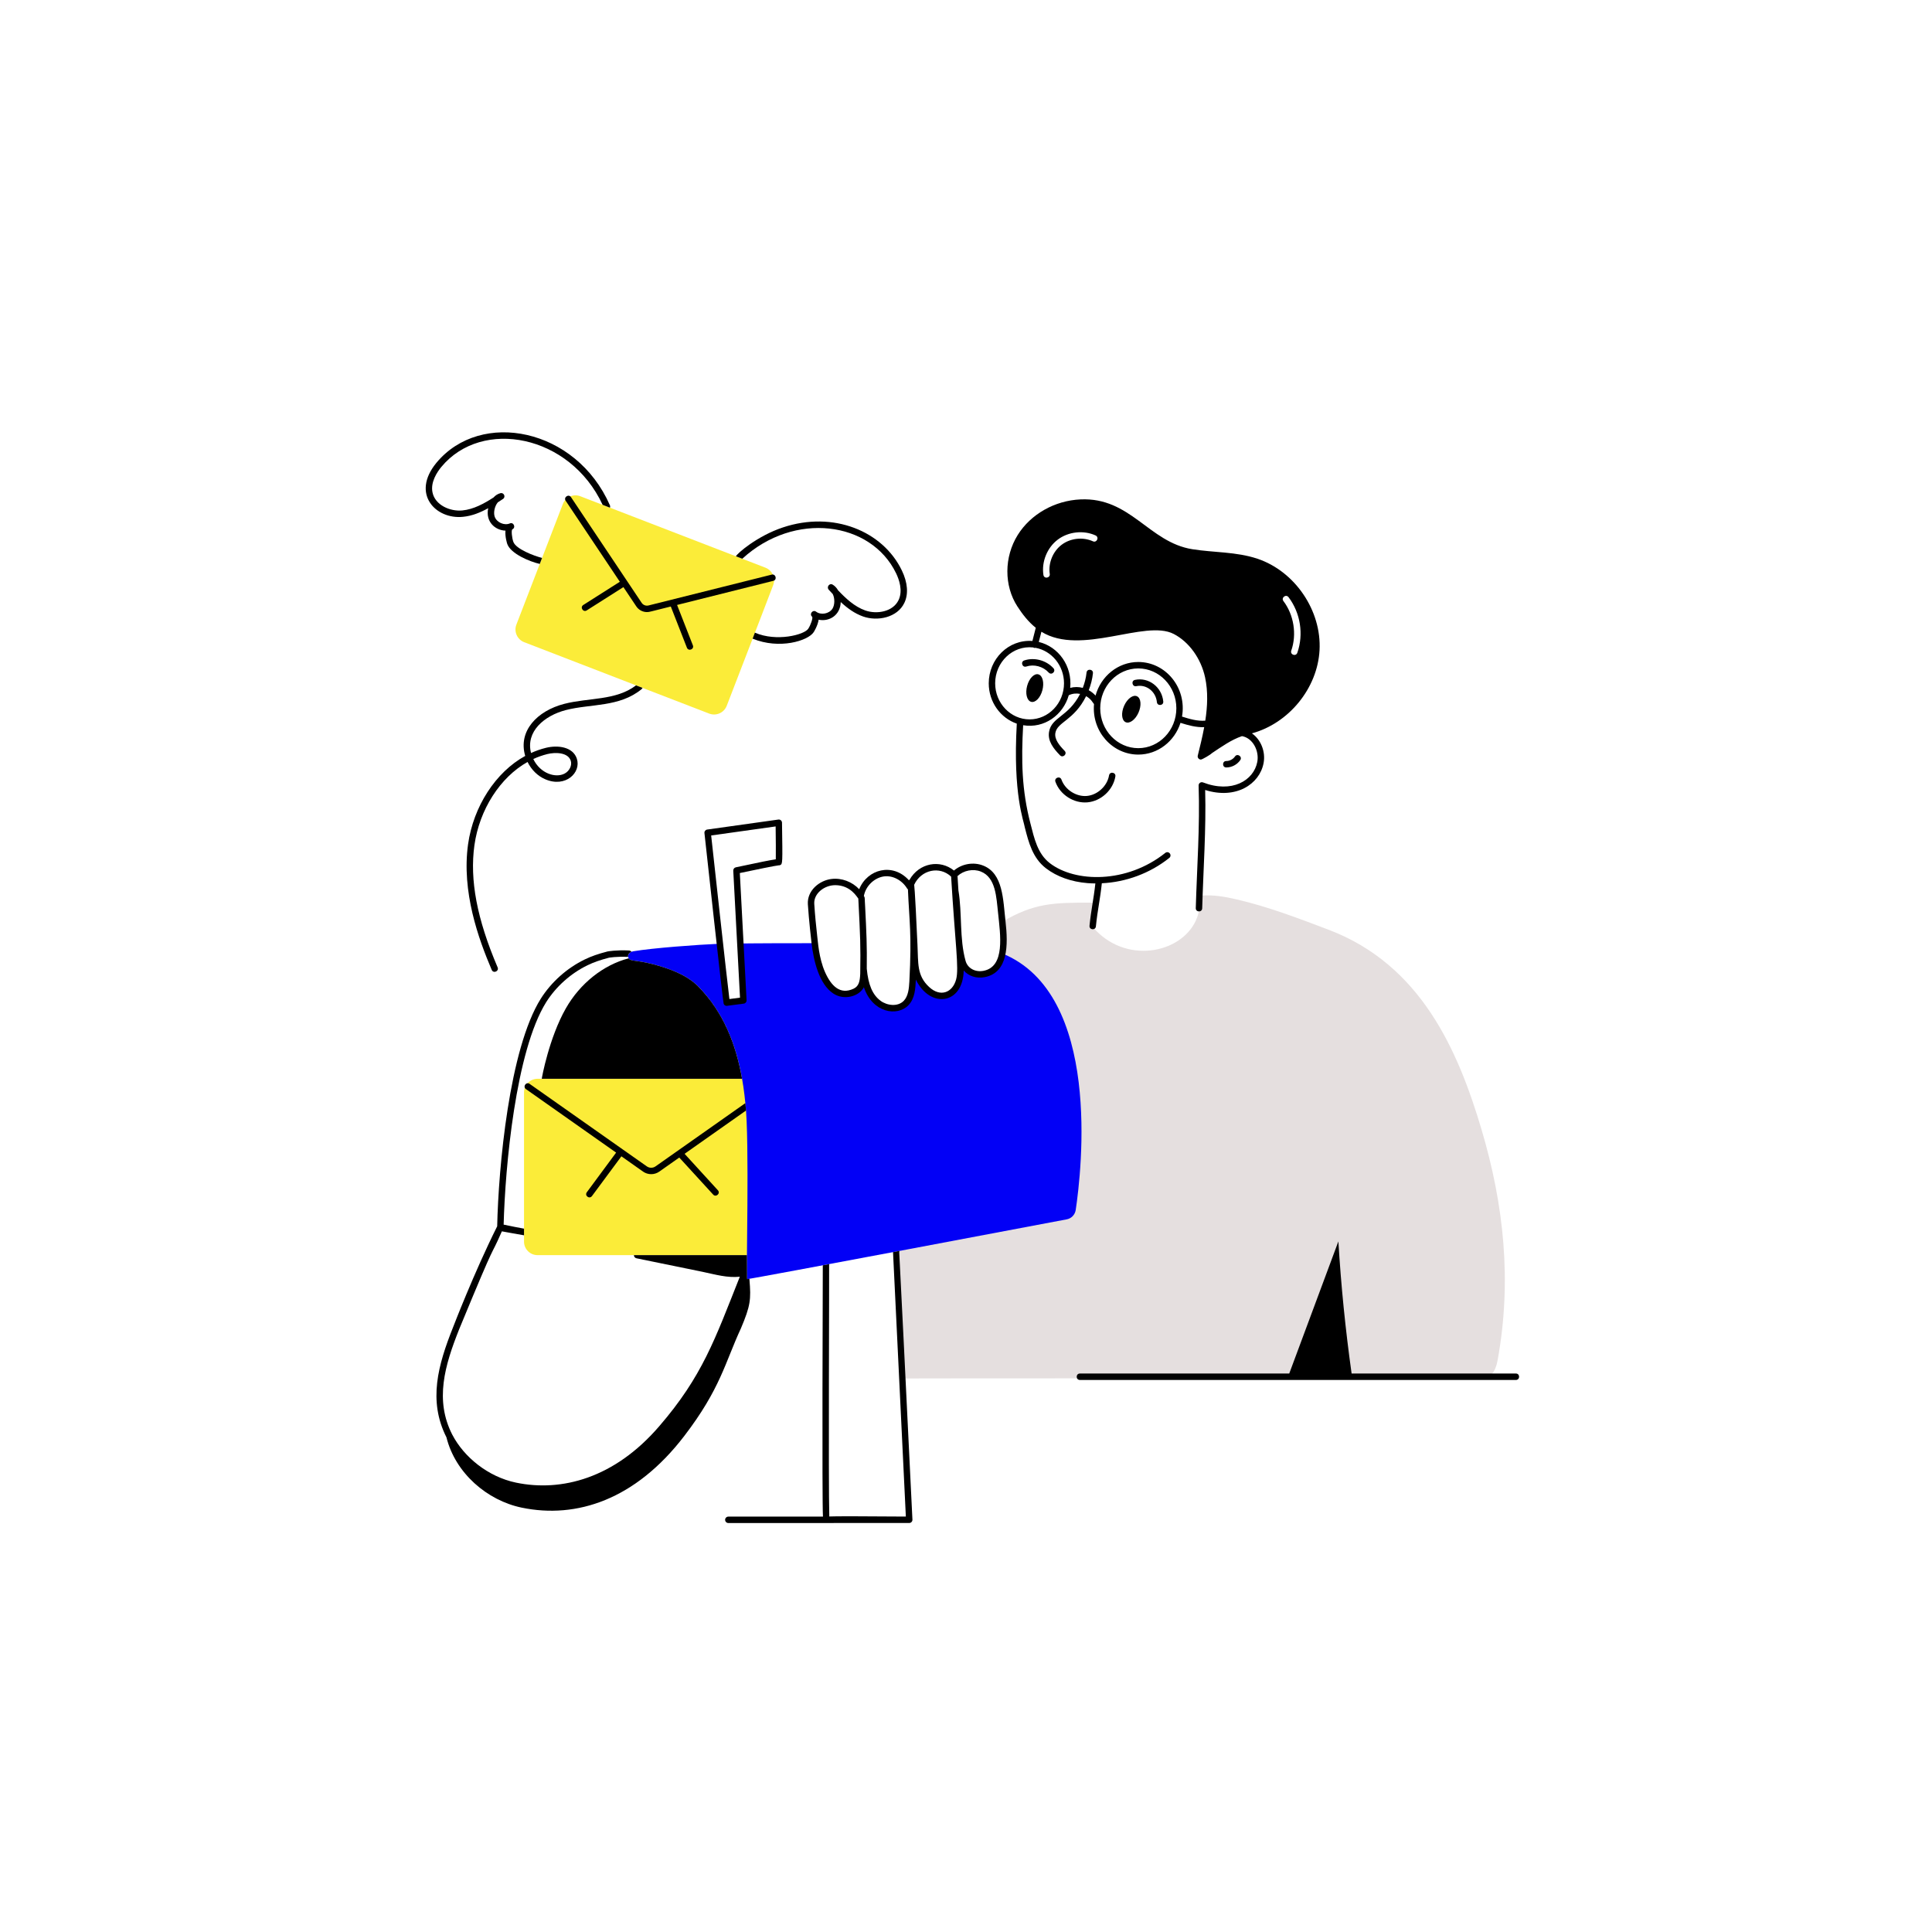 <svg xmlns="http://www.w3.org/2000/svg" xmlns:xlink="http://www.w3.org/1999/xlink" width="1080" zoomAndPan="magnify" viewBox="0 0 810 810" height="1080" preserveAspectRatio="xMidYMid meet" version="1.0"><defs><clipPath id="4cf491e28f"><path d="M 304 524 L 383 524 L 383 638.707 L 304 638.707 Z M 304 524 " clip-rule="nonzero"/></clipPath></defs><path fill="#fbec39" d="M 326.32 457.984 L 326.32 520.559 C 326.32 523.695 323.773 526.227 320.621 526.227 L 225.379 526.227 C 222.246 526.227 219.699 523.695 219.699 520.559 L 219.699 457.984 C 219.699 454.832 222.246 452.285 225.379 452.285 L 320.621 452.285 C 323.773 452.285 326.32 454.832 326.32 457.984 Z M 326.32 457.984 " fill-opacity="1" fill-rule="nonzero"/><path fill="#e5dfdf" d="M 627.895 570.227 C 626.012 580.652 619.449 577.875 612.375 577.875 C 539.094 577.887 386.105 577.836 378.324 577.93 L 374.109 490.844 C 371.637 449.781 358.902 453.754 388.625 414.785 C 394.141 419.93 400.434 417.43 402.168 410.961 C 402.977 407.949 402.723 404.254 402.383 399.68 C 402.473 399.574 402.562 399.5 402.652 399.43 C 402.887 400.703 403.172 401.961 403.531 403.238 C 404.645 407.207 408.609 409.129 412.629 408.336 C 421.543 406.609 421.262 395.457 420.234 386.445 C 433.582 378.637 441.309 378.41 457.82 378.434 C 459.43 378.434 459.57 379.039 459.363 379.871 C 457.684 386.719 456.77 387.336 459.504 390.145 C 473.488 404.562 496.586 399.184 501.914 384.613 C 502.992 381.684 503.062 378.578 503.316 375.523 C 508.465 375.039 513.453 375.918 518.422 377.07 C 531.707 380.145 544.336 384.98 557.172 389.855 C 595.602 404.512 611.191 440.09 621.094 473.406 C 630.621 505.391 633.867 537.324 627.895 570.227 Z M 627.895 570.227 " fill-opacity="1" fill-rule="nonzero"/><path fill="#0200f6" d="M 361.496 395.621 L 362.02 395.621 C 362.125 399.16 362.145 402.68 362.055 406.129 C 361.797 403.43 361.781 401.59 361.496 395.621 Z M 361.496 395.621 " fill-opacity="1" fill-rule="nonzero"/><path fill="#0200f6" d="M 450.992 507.336 C 450.668 509.312 449.176 510.863 447.215 511.219 C 445.402 511.562 314.867 536.277 313.254 536.277 C 312.695 536.277 314.34 477.875 312.488 462.496 C 310.742 444.16 305.676 426.664 292.672 413.52 C 287.867 408.637 280.426 406 273.855 404.273 C 266.301 402.305 264.465 403.188 263.586 401.777 C 262.852 400.68 263.668 399.074 265.578 398.816 C 273.844 397.434 292.145 396.082 301.805 395.664 C 302.371 400.711 304.473 419.727 304.652 420.363 C 304.832 420.34 312.133 419.375 311.668 419.438 L 310.387 395.52 C 313.238 395.605 311.609 395.434 341.594 395.434 C 342.129 399.797 342.875 404.039 344.676 408.102 C 347.555 414.609 352.039 418.766 358.434 415.73 C 362.051 414.051 361.949 410.172 362.051 406.18 C 362.566 411.773 363.938 417.352 368.367 420.648 C 371.715 423.164 376.934 423.555 379.852 420.543 C 382.078 418.262 382.434 414.785 382.594 411.598 C 382.859 406.465 383.004 401.332 383.004 396.215 L 383.305 396.215 C 383.695 404.258 383.09 409.664 388.629 414.785 C 394.152 419.938 400.41 417.418 402.176 410.953 C 403.039 407.711 402.68 404.418 402.23 397.035 C 402.246 397.035 402.266 397.035 402.281 397.055 C 402.602 399.457 403.035 401.453 403.527 403.238 C 404.652 407.211 408.602 409.117 412.625 408.336 C 417.254 407.445 419.391 403.984 420.227 399.746 C 462.098 416.766 453.465 490.777 450.992 507.336 Z M 450.992 507.336 " fill-opacity="1" fill-rule="nonzero"/><path fill="#fbec39" d="M 324.148 245.336 L 324.148 245.355 C 324.148 245.535 317.414 262.844 304.691 295.898 C 303.551 298.84 300.273 300.301 297.336 299.176 L 269.371 288.395 L 266.664 287.344 L 219.754 269.238 C 216.836 268.098 215.375 264.816 216.496 261.875 C 216.504 261.855 235.965 211.355 235.973 211.332 C 237.094 208.395 240.387 206.93 243.309 208.055 C 243.504 208.125 320.891 237.996 320.891 237.996 C 323.828 239.137 325.289 242.398 324.148 245.336 Z M 324.148 245.336 " fill-opacity="1" fill-rule="nonzero"/><path fill="#fbec39" d="M 323.844 246.105 L 323.863 246.066 C 323.863 246.086 323.844 246.105 323.844 246.141 C 323.844 246.121 323.844 246.121 323.844 246.105 Z M 323.844 246.105 " fill-opacity="1" fill-rule="nonzero"/><path fill="#fbec39" d="M 323.879 246.016 L 323.898 245.996 C 323.898 246.016 323.879 246.031 323.879 246.051 Z M 323.879 246.016 " fill-opacity="1" fill-rule="nonzero"/><path fill="#fbec39" d="M 323.988 245.746 L 324.023 245.695 C 324.004 245.711 324.004 245.73 324.004 245.746 C 323.988 245.781 323.969 245.82 323.953 245.855 C 323.953 245.855 323.969 245.801 323.988 245.746 Z M 323.988 245.746 " fill-opacity="1" fill-rule="nonzero"/><path fill="#fbec39" d="M 324.129 245.391 C 324.129 245.41 324.129 245.41 324.113 245.426 L 324.113 245.41 C 324.129 245.391 324.129 245.391 324.129 245.391 Z M 324.129 245.391 " fill-opacity="1" fill-rule="nonzero"/><path fill="#000000" d="M 311.117 452.285 L 227.141 452.285 C 227.141 451.875 230.234 435.055 237.219 422.789 C 243.184 412.293 252.957 404.539 263.586 401.777 C 264.449 403.164 266.41 402.332 273.855 404.273 C 280.426 406 287.867 408.637 292.672 413.52 C 303.301 424.266 308.555 437.812 311.117 452.285 Z M 311.117 452.285 " fill-opacity="1" fill-rule="nonzero"/><path fill="#000000" d="M 310.637 556.914 C 303.98 571.242 302.086 582.203 286.871 602.059 C 266.414 628.746 241.758 636.859 218.723 632.086 C 204.262 629.086 190.914 617.645 187.176 602.609 C 179.434 587.277 183.617 572.336 189.973 556.398 C 190.125 556.023 198.707 533.629 208.414 514.195 C 208.414 514.18 208.434 514.16 208.449 514.141 C 208.984 489.551 213.496 439.73 226.75 418.672 C 231.184 411.684 237.719 405.859 245.195 402.238 C 247.828 400.957 250.766 399.922 254.699 398.906 C 254.949 398.855 258.473 398.23 263.727 398.496 C 264.152 398.516 264.527 398.746 264.742 399.066 C 263.504 399.59 263.18 400.484 263.371 401.188 C 258.562 400.938 255.305 401.527 255.289 401.527 C 251.621 402.488 248.844 403.453 246.367 404.664 C 239.336 408.066 233.176 413.559 229.027 420.098 C 216.145 440.664 211.781 489.465 211.156 513.43 C 215.309 514.258 216.52 514.57 219.699 515.121 L 219.699 517.902 C 219.52 517.902 210.227 516.215 210.406 516.246 C 210.391 516.281 210.391 516.316 210.371 516.336 C 204.609 529.48 209.531 516.039 192.465 557.395 C 186.465 572.496 182.176 587.031 189.652 601.559 C 189.668 601.559 189.668 601.574 189.668 601.574 C 194.48 610.805 204.527 619.145 216.371 621.605 C 235.336 625.547 257.555 619.84 276.367 597.977 C 294.5 576.98 299.723 561.539 310.172 535.277 C 304.902 535.793 300.246 534.426 294.523 533.211 C 284.859 531.25 281.141 530.484 266.84 527.543 C 266.219 527.418 265.773 526.867 265.773 526.227 L 313.164 526.227 C 313.164 528.969 313.164 531.5 313.18 533.336 C 313.18 535.152 313.199 536.277 313.254 536.277 C 313.324 536.277 313.625 536.223 314.18 536.133 C 314.195 536.277 314.195 536.402 314.215 536.543 C 314.91 544.789 314.648 547.43 310.637 556.914 Z M 310.637 556.914 " fill-opacity="1" fill-rule="nonzero"/><path fill="#000000" d="M 300.969 499.012 C 302.215 500.344 300.148 502.141 298.992 500.828 L 284.785 485.305 L 276.402 491.207 C 274.383 492.625 271.66 492.641 269.617 491.207 L 260.523 484.789 L 248.184 501.453 C 247.117 502.883 244.973 501.289 246.031 499.848 L 258.312 483.238 L 220.504 456.613 C 219.055 455.59 220.598 453.395 222.051 454.422 L 271.168 488.996 C 272.273 489.781 273.75 489.781 274.852 488.996 L 312.488 462.496 C 312.613 463.527 312.699 464.562 312.773 465.598 L 287.012 483.738 Z M 300.969 499.012 " fill-opacity="1" fill-rule="nonzero"/><g clip-path="url(#4cf491e28f)"><path fill="#000000" d="M 382.539 637.113 C 382.574 637.84 382.004 638.52 381.203 638.52 C 381.188 638.52 381.188 638.52 381.188 638.52 C 380.07 638.52 305.617 638.539 305.367 638.539 C 304.617 638.539 304.012 637.934 304.012 637.184 C 304.012 636.453 304.617 635.848 305.367 635.848 L 345.031 635.848 C 344.605 629.328 344.938 537.07 344.961 530.484 C 345.832 530.324 346.723 530.145 347.613 529.984 C 347.699 530.164 347.277 623.117 347.684 635.793 C 350.586 635.688 358.328 635.652 379.781 635.828 L 374.406 524.961 C 375.293 524.781 376.184 524.621 377.074 524.461 C 377.074 529.164 375.801 498.262 382.539 637.113 Z M 382.539 637.113 " fill-opacity="1" fill-rule="nonzero"/></g><path fill="#000000" d="M 459.234 370.387 C 458.5 377.133 457.457 381.312 456.785 388.121 C 456.609 389.902 459.289 390.152 459.461 388.383 C 459.812 384.844 460.281 381.922 460.73 379.102 C 461.16 376.418 461.602 373.633 461.949 370.312 C 472.109 369.832 482.16 366.129 490.23 359.688 C 490.812 359.227 490.906 358.379 490.441 357.797 C 489.98 357.215 489.133 357.113 488.555 357.582 C 472.332 370.531 450.742 370.039 440.16 361.895 C 435 357.922 433.625 351.547 431.98 345.117 C 428.395 331.254 428.129 319 428.961 304.055 C 437.82 305.523 445.746 299.762 448.082 291.488 C 449.602 290.754 451.258 290.598 452.844 290.918 C 447.863 300.656 440.84 300.566 439.809 306.891 C 439.191 310.68 441.66 313.828 444.422 316.668 C 445.66 317.945 447.59 316.066 446.348 314.789 C 444.082 312.457 442.039 309.938 442.465 307.324 C 443.227 302.652 450.266 302.102 455.363 291.867 C 457.578 293.168 458.078 294.543 458.668 295.184 C 457.66 306.758 466.465 316.363 477.23 316.363 C 485.465 316.363 492.461 310.773 494.926 303.055 C 498.191 304.082 501.441 304.992 504.867 304.863 C 504.113 308.957 503.121 312.961 502.172 316.777 C 501.957 317.637 502.613 318.449 503.477 318.449 C 504.039 318.449 507.609 316.344 508.078 315.777 C 512.258 313 516.219 310.16 520.703 308.625 C 525.266 309.426 528.012 314.824 527.117 319.465 C 525.617 327.258 516.465 332.707 504.355 328.031 C 503.453 327.688 502.492 328.371 502.527 329.336 C 503.109 346.406 501.828 363.684 501.336 380.727 C 501.285 382.523 503.977 382.598 504.027 380.805 C 504.496 364.359 505.711 347.812 505.273 331.207 C 518.191 335.27 528.062 328.789 529.758 319.973 C 530.699 315.082 528.555 309.992 524.863 307.465 C 540.281 303.285 552.348 288.629 553.223 272.621 C 554.129 256.031 542.945 239.539 527.211 234.258 C 518.32 231.277 508.844 231.703 499.836 230.254 C 481.648 227.32 473.965 208.418 453.016 209.379 C 442.223 209.852 432.137 215.559 426.703 224.266 C 420.941 233.488 420.887 245.551 426.57 254.285 C 428.605 257.414 431.031 260.629 434.25 263.199 C 433.781 265.125 433.305 266.984 432.848 268.727 C 422.773 268.004 414.535 276.332 414.535 286.48 C 414.535 294.359 419.477 301.043 426.297 303.391 C 424.602 333.18 429.258 344.207 429.676 346.969 C 431.285 353.246 432.949 359.738 438.52 364.031 C 443.086 367.547 449.129 369.699 455.992 370.258 C 457.07 370.344 458.152 370.375 459.234 370.387 Z M 477.23 313.672 C 468.434 313.672 461.273 306.172 461.273 296.953 C 461.273 287.738 468.434 280.238 477.23 280.238 C 486.031 280.238 493.191 287.738 493.191 296.953 C 493.191 306.172 486.031 313.672 477.23 313.672 Z M 458.215 226.945 C 454.035 225.043 448.758 225.617 445.098 228.398 C 441.422 231.164 439.43 236.086 440.113 240.629 C 440.367 242.387 437.691 242.812 437.457 241.023 C 436.613 235.531 439.035 229.586 443.465 226.246 C 447.898 222.887 454.266 222.188 459.324 224.484 C 460.965 225.262 459.812 227.68 458.215 226.945 Z M 538.082 252 C 537.02 250.594 539.148 248.945 540.238 250.383 C 545.207 256.957 546.625 265.883 543.914 273.676 C 543.309 275.379 540.809 274.48 541.367 272.797 C 543.754 265.953 542.461 257.781 538.082 252 Z M 436.613 264.863 C 453.293 275.141 480.008 259.59 492.051 265.77 C 498.461 269.062 503.512 276.039 505.234 283.977 C 506.523 289.945 506.25 296.113 505.324 302.145 C 501.996 302.406 498.785 301.449 495.566 300.434 C 497.676 288.328 488.684 277.543 477.23 277.543 C 468.723 277.543 461.543 283.508 459.312 291.629 C 458.473 290.711 457.512 289.953 456.461 289.379 C 457.344 287.09 457.965 284.699 458.219 282.266 C 458.402 280.492 455.727 280.215 455.539 281.984 C 455.312 284.176 454.754 286.328 453.965 288.391 C 452.242 287.945 450.43 287.922 448.68 288.391 C 449.617 279.258 443.785 271.133 435.523 269.141 C 435.879 267.777 436.246 266.344 436.613 264.863 Z M 417.227 286.48 C 417.227 277.578 424.586 270.527 433.137 271.438 C 433.402 271.602 433.633 271.723 434.133 271.598 C 440.914 272.832 446.09 279.031 446.09 286.48 C 446.09 294.82 439.617 301.605 431.66 301.605 C 423.703 301.605 417.227 294.82 417.227 286.48 Z M 417.227 286.48 " fill-opacity="1" fill-rule="nonzero"/><path fill="#000000" d="M 476.719 291.93 C 475.059 291.121 472.633 292.895 471.301 295.883 C 469.965 298.875 470.227 301.949 471.887 302.758 C 473.543 303.562 475.969 301.793 477.305 298.805 C 478.641 295.812 478.375 292.738 476.719 291.93 Z M 476.719 291.93 " fill-opacity="1" fill-rule="nonzero"/><path fill="#000000" d="M 432.273 294.23 C 434.031 294.75 436.156 292.594 437.012 289.422 C 437.871 286.246 437.141 283.254 435.379 282.734 C 433.617 282.215 431.496 284.367 430.637 287.543 C 429.781 290.719 430.512 293.711 432.273 294.23 Z M 432.273 294.23 " fill-opacity="1" fill-rule="nonzero"/><path fill="#000000" d="M 439.668 281.969 C 440.875 283.281 442.855 281.461 441.652 280.145 C 438.582 276.805 433.672 275.488 429.438 276.883 C 427.742 277.441 428.586 280 430.273 279.441 C 433.527 278.379 437.305 279.391 439.668 281.969 Z M 439.668 281.969 " fill-opacity="1" fill-rule="nonzero"/><path fill="#000000" d="M 475.855 285.043 C 474.102 285.41 474.691 288.059 476.414 287.676 C 480.609 286.797 484.602 289.93 485.031 294.359 C 485.199 296.129 487.883 295.883 487.707 294.102 C 487.125 288.062 481.598 283.82 475.855 285.043 Z M 475.855 285.043 " fill-opacity="1" fill-rule="nonzero"/><path fill="#000000" d="M 464.973 325.086 C 464.234 329.52 460.156 333.305 455.684 333.703 C 451.223 334.109 446.527 331.094 445.023 326.855 C 444.422 325.168 441.895 326.086 442.488 327.758 C 444.418 333.188 450.203 336.898 455.918 336.387 C 461.648 335.875 466.684 331.211 467.625 325.531 C 467.922 323.777 465.266 323.324 464.973 325.086 Z M 464.973 325.086 " fill-opacity="1" fill-rule="nonzero"/><path fill="#000000" d="M 514.129 321.758 C 516.43 321.758 518.672 320.582 519.98 318.688 C 520.996 317.227 518.781 315.691 517.77 317.156 C 516.965 318.316 515.539 319.062 514.129 319.062 C 514.125 319.062 514.125 319.062 514.121 319.062 L 514.117 319.062 C 512.344 319.062 512.332 321.754 514.117 321.758 C 514.121 321.758 514.125 321.758 514.129 321.758 Z M 514.129 321.758 " fill-opacity="1" fill-rule="nonzero"/><path fill="#000000" d="M 327.07 362.695 C 328.121 362.223 328.121 362.223 327.859 344.918 C 327.848 344.094 327.102 343.48 326.328 343.605 L 296.492 347.793 C 295.773 347.891 295.262 348.547 295.344 349.27 C 295.773 353.121 303.039 419.871 303.402 420.844 C 303.602 421.375 304.109 421.715 304.664 421.715 C 304.797 421.715 305.078 421.668 311.836 420.773 C 312.535 420.68 313.043 420.066 313.004 419.367 L 310.176 366.027 C 316.258 364.738 325.09 362.926 326.387 362.805 C 326.617 362.824 326.852 362.789 327.07 362.695 Z M 325.258 360.262 C 323.129 360.555 318.613 361.477 308.492 363.629 C 307.844 363.766 307.395 364.355 307.426 365.02 L 310.25 418.266 L 305.809 418.855 C 304.668 409.68 299.172 359.516 298.16 350.277 L 325.191 346.484 C 325.258 351.348 325.312 357.816 325.258 360.262 Z M 325.258 360.262 " fill-opacity="1" fill-rule="nonzero"/><path fill="#000000" d="M 412.227 362.906 C 408.141 361.273 403.277 362.141 399.953 364.973 C 394.16 360.281 385.426 361.676 381.32 368.859 C 381.223 368.906 381.137 368.969 381.055 369.039 C 374.301 361.57 363.645 364.324 360.219 372.809 C 357.281 369.676 352.855 367.988 348.617 368.512 C 343.574 369.109 338.348 373.328 338.699 379.094 C 339.098 385.461 340.18 395.031 340.266 395.582 C 341.113 402.723 343.391 412.605 349.363 416.535 C 353.926 419.562 360.23 417.723 362.191 413.902 C 365.836 424.766 376.211 426.211 380.812 421.492 C 383.602 418.633 383.789 414.48 383.977 410.699 C 389.906 422.941 403.742 421.254 404.039 406.887 C 406.086 409.219 409.359 410.359 412.883 409.66 C 422.727 407.75 422.695 396.16 421.57 386.289 C 420.527 377.215 420.617 366.234 412.227 362.906 Z M 360.656 408.23 C 360.523 411.52 360.039 413.496 357.859 414.52 C 352.172 417.191 348.457 413.301 345.898 407.559 C 343.266 401.598 342.934 394.738 342.605 392.289 C 342.145 388.078 341.711 384.098 341.383 378.926 C 341.121 374.594 345.609 371.109 350.18 371.109 C 356.723 371.109 359.426 376.316 359.852 376.734 C 360.695 393.551 360.832 395.883 360.656 408.23 Z M 381.254 411.52 C 381.105 414.41 380.789 417.656 378.887 419.609 C 376.379 422.188 371.891 421.602 369.172 419.578 C 365.812 417.074 364.031 412.902 363.398 406.129 C 363.508 396.148 363.289 391.523 362.703 379.891 C 362.465 376.879 362.75 376.297 362.176 375.684 C 362.875 371.73 366.156 368.328 370.094 367.523 C 373.871 366.758 378.078 368.812 380.332 372.543 C 380.418 372.684 380.531 372.797 380.656 372.898 C 381.203 386.332 382.316 391.211 381.254 411.52 Z M 400.867 410.609 C 399.379 416.168 394.254 418.203 389.535 413.793 C 384.32 408.973 385.035 403.762 384.656 396.152 C 383.477 369.809 383.309 372.109 383.27 370.949 C 386.188 364.629 393.945 362.961 398.762 367.531 C 400.441 395.43 402.121 405.945 400.867 410.609 Z M 412.367 407.016 C 408.859 407.703 405.691 405.961 404.828 402.871 C 402.195 393.512 403.441 382.887 401.82 373.293 C 401.699 371.559 401.594 369.746 401.445 367.289 C 404 364.93 407.996 364.117 411.234 365.406 C 417.512 367.898 417.715 376.168 418.449 382.789 C 419.387 391.98 421.492 405.242 412.367 407.016 Z M 412.367 407.016 " fill-opacity="1" fill-rule="nonzero"/><path fill="#000000" d="M 635.551 575.859 L 566.668 575.859 C 564.086 557.473 562.23 538.992 561.121 520.461 C 554.27 538.918 547.371 557.398 540.52 575.859 L 452.75 575.859 C 450.969 575.859 450.969 578.555 452.75 578.555 L 635.551 578.555 C 637.328 578.555 637.328 575.859 635.551 575.859 Z M 635.551 575.859 " fill-opacity="1" fill-rule="nonzero"/><path fill="#000000" d="M 237.238 297.699 C 247.688 295.008 259.668 296.574 268.977 288.945 C 269.176 288.77 269.316 288.59 269.371 288.395 L 266.664 287.344 C 258.172 293.793 246.887 292.441 236.559 295.094 C 225.203 298.035 217.121 306.484 220.199 316.926 C 207.828 323.699 198.48 338.098 196.238 353.961 C 193.477 373.867 200.582 393.543 206.152 406.625 C 206.848 408.262 209.32 407.211 208.629 405.574 C 199.957 385.254 196.879 368.969 198.906 354.336 C 201.008 339.418 209.68 325.91 221.18 319.457 C 222.797 322.754 225.434 325.355 228.602 326.711 C 237.129 330.383 243.75 323.879 241.848 318.086 C 240.227 313.148 233.961 312.258 228.816 313.543 C 226.699 314.074 224.613 314.805 222.637 315.699 C 220.344 306.68 228.176 300.051 237.238 297.699 Z M 229.473 316.145 C 232.785 315.324 238.125 315.395 239.285 318.922 C 239.926 320.848 238.75 323.289 236.684 324.34 C 232.945 326.285 226.539 324.34 223.582 318.227 C 225.449 317.355 227.445 316.66 229.473 316.145 Z M 229.473 316.145 " fill-opacity="1" fill-rule="nonzero"/><path fill="#000000" d="M 379.141 252.789 C 376.168 258.988 367.852 260.574 361.871 258.473 C 358.273 257.207 355.23 254.961 352.488 252.414 C 352.289 258.117 347.477 260.738 343.215 259.809 C 342.875 262.305 341.168 265.012 341.133 265.047 C 338.789 268.652 326.793 272.398 315.531 267.758 L 316.492 265.242 C 316.512 265.242 316.527 265.262 316.547 265.262 C 325.52 269.152 337.199 266.18 338.871 263.586 C 339.848 262.109 340.863 259.238 340.527 258.598 C 339.133 257.508 340.742 255.418 342.145 256.441 C 342.145 256.457 342.145 256.457 342.164 256.457 C 344.199 257.969 347.594 257.367 349.02 255.191 C 349.996 253.625 350.051 250.914 349.145 249.062 C 348.59 248.473 348.02 247.867 347.469 247.262 C 346.391 246.094 347.789 244.379 349.02 245.07 C 349.961 245.605 350.762 246.426 351.352 247.477 C 354.645 250.949 358.293 254.355 362.781 255.941 C 367.656 257.652 374.387 256.477 376.719 251.609 C 378.641 247.637 376.898 242.844 375.688 240.348 C 365.172 218.555 333.031 214.199 311.207 234.254 L 308.555 233.238 C 308.871 232.176 317.477 224.68 328.262 221.117 C 349.34 214.086 370.141 222.629 378.105 239.172 C 380.562 244.25 380.938 249.082 379.141 252.789 Z M 379.141 252.789 " fill-opacity="1" fill-rule="nonzero"/><path fill="#000000" d="M 255.715 212.848 L 252.652 211.656 C 238.965 182.215 202.102 175.141 185.039 195.758 C 183.258 197.914 180.41 202.172 181.336 206.484 C 182.441 211.777 188.688 214.504 193.832 214.008 C 198.586 213.543 202.93 211.137 206.918 208.57 C 207.719 207.68 208.719 207.039 209.805 206.77 C 211.262 206.395 212.148 208.363 210.891 209.176 C 210.16 209.676 209.445 210.156 208.699 210.621 C 207.383 212.223 206.812 214.863 207.398 216.609 C 208.242 219.066 211.434 220.418 213.719 219.461 C 215.371 218.738 216.391 221.254 214.77 221.938 C 214.305 222.438 214.629 225.484 215.215 227.16 C 216.258 230.152 223.754 233.031 227.266 233.914 L 226.305 236.426 C 222.059 235.48 214.113 232.152 212.668 228.051 C 212.652 228.016 211.652 224.969 211.922 222.473 C 207.434 222.312 203.5 218.613 204.676 213.062 C 201.418 214.863 197.93 216.305 194.102 216.68 C 182.652 217.848 172.262 207.035 182.957 194.047 C 201.602 171.539 241.52 179.508 255.699 211.832 C 255.84 212.172 255.84 212.547 255.715 212.848 Z M 255.715 212.848 " fill-opacity="1" fill-rule="nonzero"/><path fill="#000000" d="M 237.16 209.941 L 259.871 243.906 L 244.551 253.637 C 243.051 254.59 244.492 256.859 245.992 255.91 L 261.367 246.148 L 266.773 254.23 C 267.785 255.742 269.48 256.617 271.246 256.617 C 272.398 256.617 272.363 256.449 281.234 254.281 L 287.988 271.543 C 288.637 273.203 291.145 272.223 290.492 270.562 L 283.867 253.625 L 324.195 243.527 C 325.934 243.09 325.25 240.469 323.539 240.914 L 271.891 253.844 C 270.797 254.113 269.637 253.672 269.012 252.73 L 239.395 208.441 C 238.406 206.961 236.172 208.461 237.16 209.941 Z M 237.16 209.941 " fill-opacity="1" fill-rule="nonzero"/></svg>